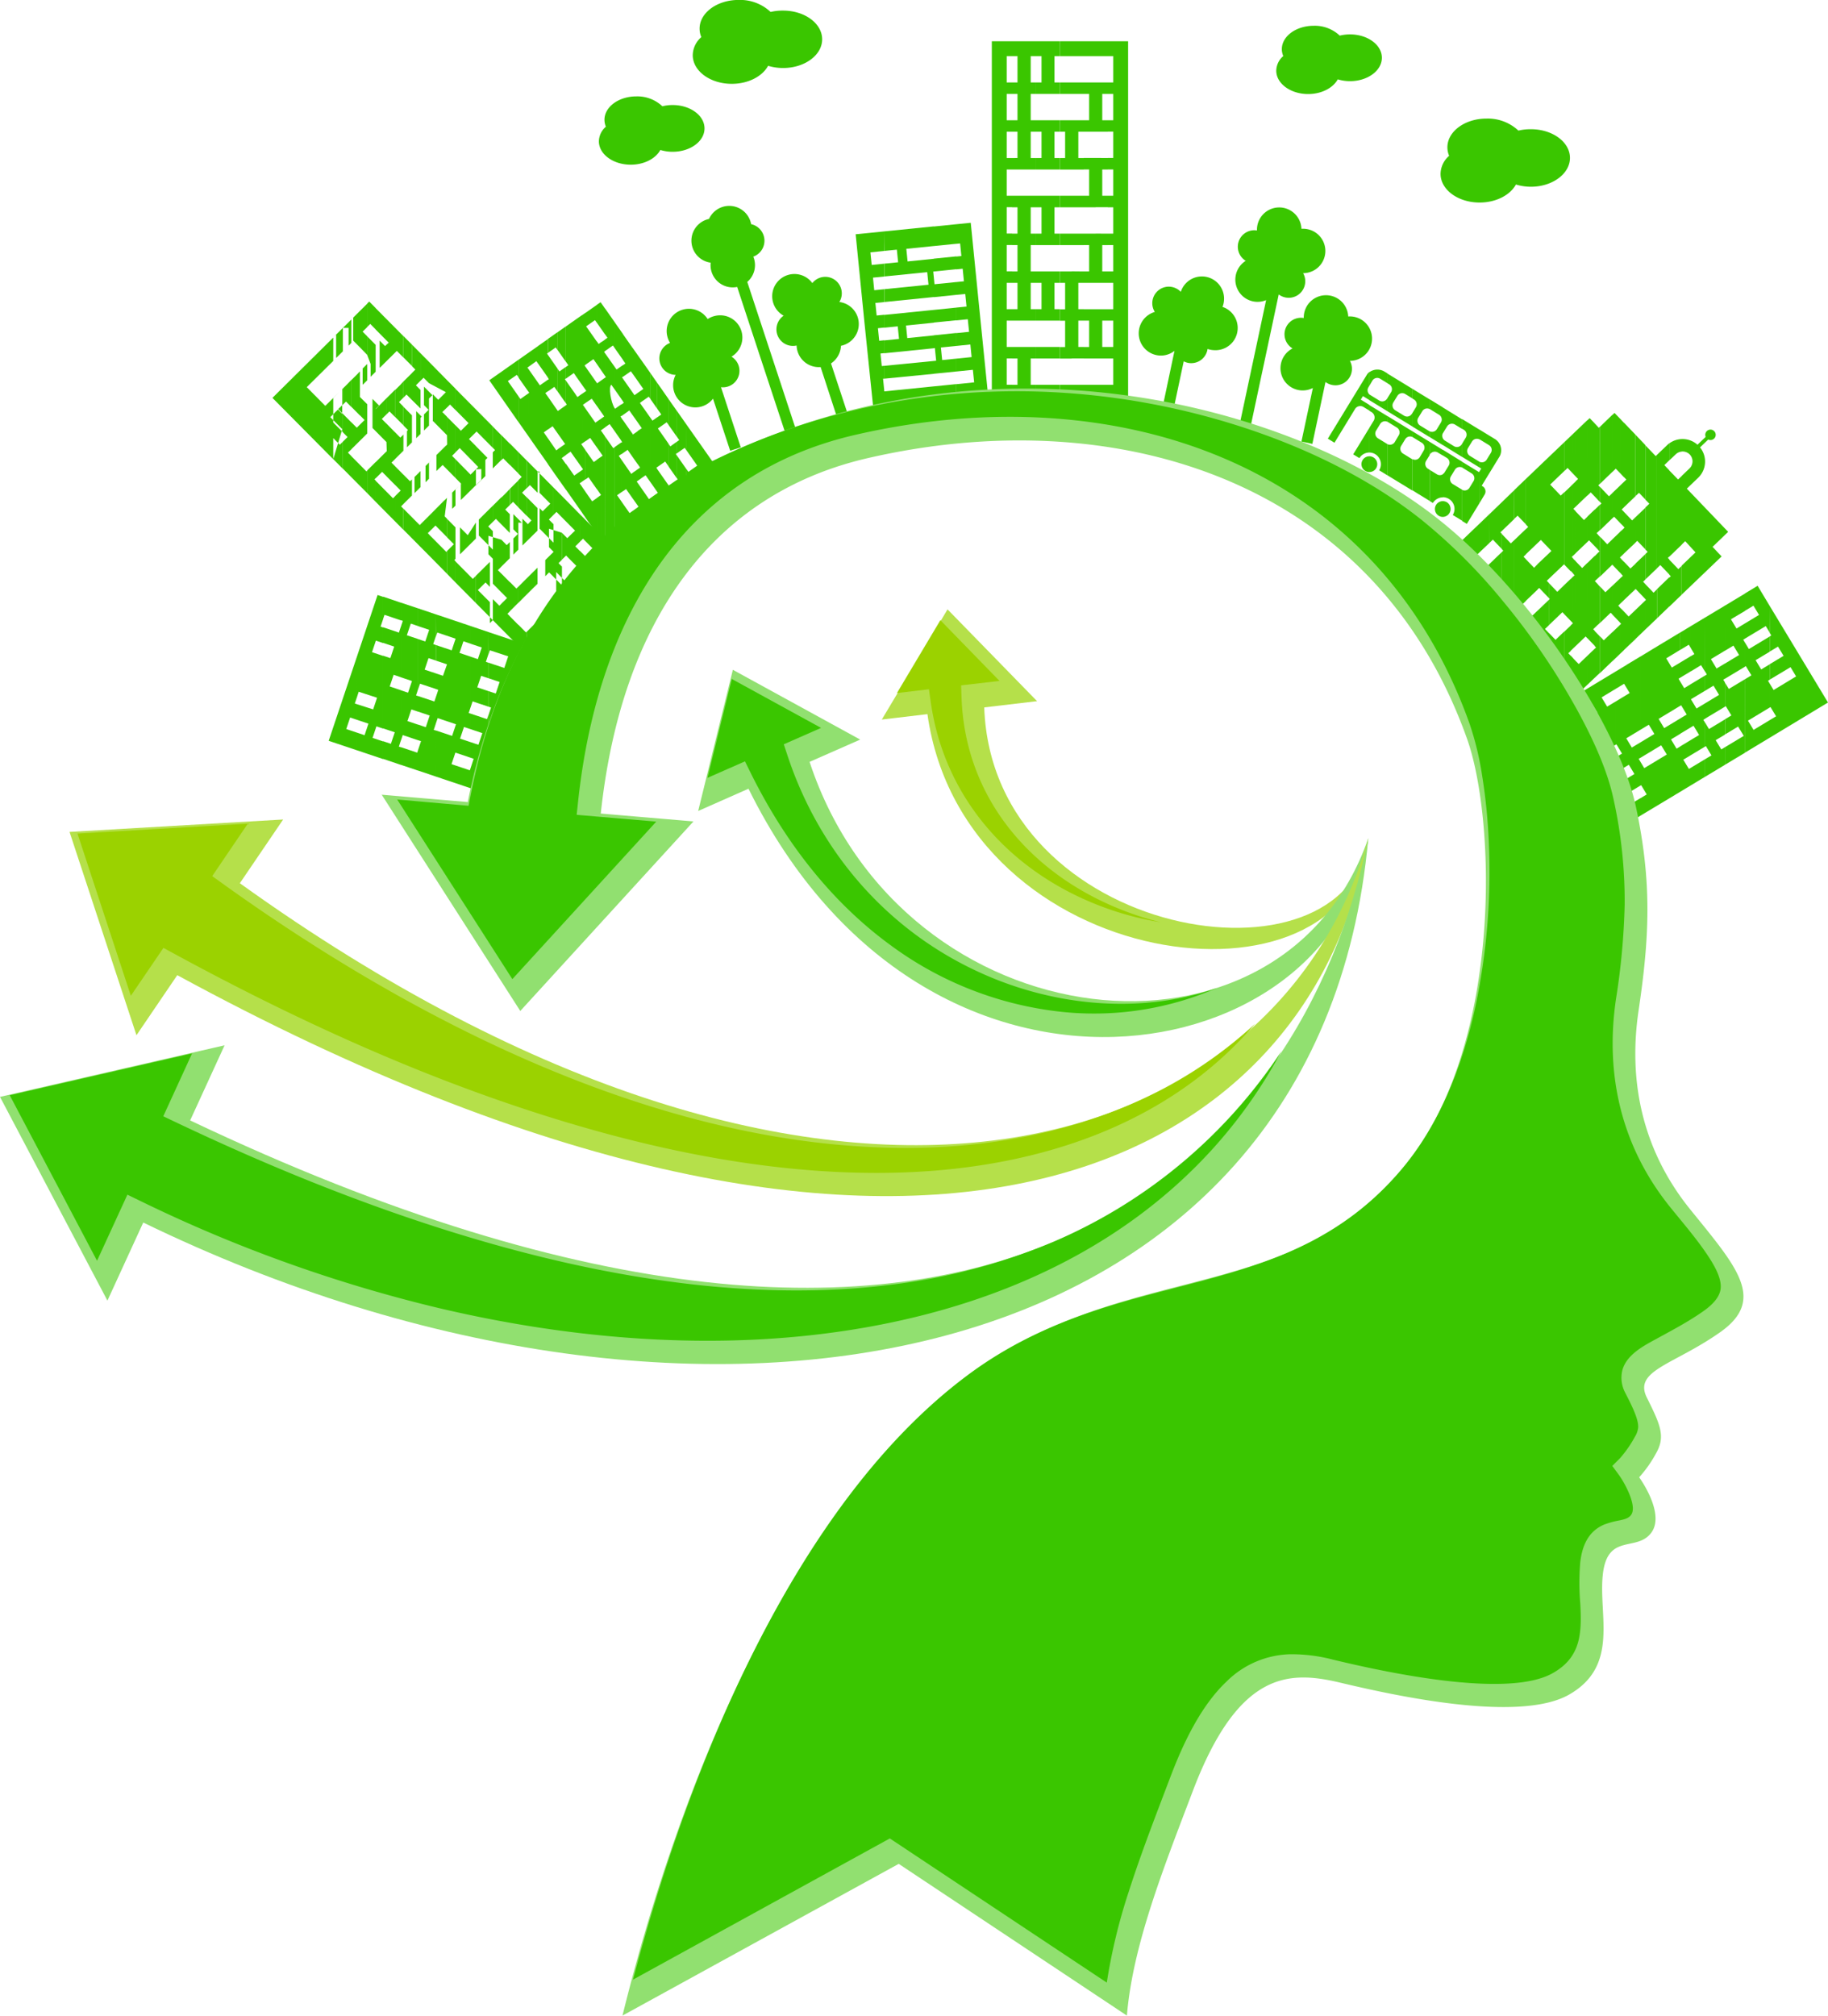 <?xml version="1.0" encoding="UTF-8"?> <svg xmlns="http://www.w3.org/2000/svg" id="Capa_1" data-name="Capa 1" viewBox="0 0 608.82 671.08"><defs><style>.cls-1{fill:#b5e04a;}.cls-1,.cls-2,.cls-3,.cls-4{fill-rule:evenodd;}.cls-2{fill:#9bd200;}.cls-3{fill:#91e070;}.cls-4{fill:#3ac600;}</style></defs><title>htbcs logo</title><path class="cls-1" d="M421.92,294.34c2.69,77.62,121,96.21,127.91,43.56C543,399.08,415.32,383.43,403,296.58l-15.19,1.8L409.7,261.7l29.82,30.56Z" transform="translate(-94.12 -58.83)"></path><path class="cls-2" d="M427,285.52,407.31,265.3l-14.46,24.26,10.66-1.26.59,4.2c4.7,33.23,27.91,57.89,59,68.88a100.55,100.55,0,0,0,17.51,4.47,100,100,0,0,1-11.74-3.67C438,350.44,415.53,324.94,414.36,291l-.14-4Z" transform="translate(-94.12 -58.83)"></path><path class="cls-3" d="M343.41,321.41c59.84,121.06,196.35,93.76,206.42,16.49-28.51,82.35-155,68.62-186.08-25.43l16.86-7.42L338.2,281.82l-11.55,47Z" transform="translate(-94.12 -58.83)"></path><path class="cls-4" d="M499.49,387.74c-24.37,8.55-52,6.28-75.69-3.68-32.45-13.61-56.38-40.37-67.4-73.7l-1.24-3.74,12.42-5.46-29.74-16.29-8.1,32.93,12.5-5.5,1.83,3.72c11.06,22.37,26.35,42.65,46.61,57.45a116.79,116.79,0,0,0,55.13,22,102.51,102.51,0,0,0,51.61-6.88Q498.46,388.21,499.49,387.74Z" transform="translate(-94.12 -58.83)"></path><path class="cls-1" d="M174,352.87c197.52,141.8,346.34,91.57,375.84-15-19.57,113-153.87,177.68-396.68,45.61l-13.59,20-22.29-67.69,71.14-4.13Z" transform="translate(-94.12 -58.83)"></path><path class="cls-2" d="M176.64,333.05l-56.71,3.29,17.77,54,10.85-15.94,3.45,1.87c42.81,23.29,88.34,43.89,135.22,57.49,34.35,10,71,16.55,106.84,15.43,45-1.41,88.84-15.44,118.08-49.55a144.1,144.1,0,0,1-35.81,24.27c-25.6,12.3-54.06,17.28-82.32,17.07-80.59-.6-161.79-42.07-225.77-88l-3.44-2.47Z" transform="translate(-94.12 -58.83)"></path><path class="cls-3" d="M157.45,431.84C425.91,559.45,528.57,442,549.83,337.9c-16.21,179.91-221.59,218.51-408,127.93l-11.93,26L94.12,424l74.8-17.17Z" transform="translate(-94.12 -58.83)"></path><path class="cls-4" d="M158.09,409.53,97.36,423.46l29.08,55.1,10.11-22,4,1.94a482.32,482.32,0,0,0,99.88,35.85c31.4,7.39,63.9,11.43,96.18,10.77C391.41,504,448.23,489,489,450.49a162.71,162.71,0,0,0,31.93-41.75,171.79,171.79,0,0,1-76.08,63.55,200.53,200.53,0,0,1-53.53,14.2c-21.86,2.78-44.09,2.43-66,0-26.88-3-53.49-9.13-79.31-17.09-32.07-9.89-63.36-22.7-93.65-37.1l-3.86-1.84Z" transform="translate(-94.12 -58.83)"></path><path class="cls-4" d="M417.43,133l-4.83.48V140l1.29-.13c.14,1.41.28,2.8.42,4.2l-1.71.17v4.27l2.14-.22.42,4.19-2.56.26V157l3-.3.42,4.19-3.41.34v4.27l3.83-.39c.15,1.4.29,2.79.43,4.19l-4.26.43V174l4.69-.48.42,4.19-5.11.52v4.28l5.53-.56c.15,1.39.29,2.79.43,4.18l-6,.61v5.54l10.71-1.08-2.94-29.1Zm-4.83.48-7.46.76v6.5l7.46-.75v-6.51ZM405.14,193l7.46-.75v-5.54l-7.46.75V193Zm7.46-48.81v4.27l-7.46.75v-4.27l7.46-.75Zm0,8.5V157l-7.46.76v-6.47l.22,2.17,7.24-.73Zm0,8.5v4.27l-7.46.75V162l7.46-.76Zm0,8.5V174l-5.11.51.42,4.19,4.69-.47v4.28l-7.46.75V179l.77-.08c-.15-1.39-.29-2.79-.43-4.18l-.34,0v-4.28Zm-7.46-35.49-16.54,1.67v6.5l4.22-.42.42,4.2-4.64.46v4.27l14.33-1.45c.14,1.4.28,2.79.43,4.19l-14.76,1.49v4.28l16.54-1.67v-6.47l-.2-2,.2,0v-4.27l-8.75.89-.42-4.2,9.17-.93v-6.5ZM388.6,194.67,405.14,193v-5.54l-16.52,1.67,0-.27v5.81ZM405.14,162v4.26l-9.27.94.42,4.19,8.85-.9v4.28l-16.54,1.67v-4.28l4.94-.5c-.15-1.39-.29-2.79-.43-4.18l-4.51.45v-4.26L405.14,162Zm0,17v4.28L388.6,184.9v-4.28ZM388.6,135.87l-9.5.95L382,165.94,385,195l3.62-.37v-5.81l-.4-3.92.4,0v-4.28l-.83.08-.42-4.18,1.25-.13v-4.28l-1.68.17-.42-4.18,2.1-.22v-4.26l-2.53.25-.42-4.18,3-.3v-4.28l-3.38.34-.42-4.19,3.8-.38v-4.27l-4.23.43q-.21-2.08-.42-4.2l4.65-.47Z" transform="translate(-94.12 -58.83)"></path><path class="cls-4" d="M463.06,72.57h6.78V192.45h-6.78v-5.51h1.83v-8.77h-1.83v-3.82h1.83v-8.77h-1.83v-3.81h1.83V153h-1.83V149.2h1.83v-8.78h-1.83v-3.81h1.83v-8.77h-1.83V124h1.83v-8.76h-1.83v-3.83h1.83v-8.76h-1.83V98.86h1.83V90.1h-1.83V86.29h1.83V77.51h-1.83Zm-4,0h4v4.94h-4V72.57Zm4,119.88h-4v-5.51h4v5.51Zm0-106.16V90.1h-1.83v8.76h1.83v3.82h-4V86.29Zm0,25.15v3.83h-1.83V124h1.83v3.81h-4v-16.4Zm0,25.17v3.81h-1.83v8.78h1.83V153h-4v-16.4Zm0,25.16v3.81h-1.83v8.77h1.83v3.82h-4v-16.4Zm-8-89.2h4v4.94h-4V72.57Zm4,119.88h-4v-5.51h4v5.51Zm0-106.16v16.39h-4V98.86h1.8V90.1h-1.8V86.29h4Zm0,25.15v16.4h-4V124h1.8v-8.76h-1.8v-3.83h4Zm0,25.17V153h-4V149.2h1.8v-8.78h-1.8v-3.81h4Zm0,25.16v16.4h-4v-3.82h1.8v-8.77h-1.8v-3.81h4Zm-8-89.2h4v4.94h-4V72.57Zm4,119.88h-4v-5.51h4v5.51Zm0-106.16V90.1h-4V86.29h4Zm0,12.57v3.82h-1.8v8.76h1.8v3.83h-4V98.86Zm0,25.17v3.81h-4V124h4Zm0,12.58v3.81h-4v-3.81h4Zm0,12.59V153h-1.8v8.76h1.8v3.81h-1.8v8.77h1.8v3.82h-4v-29Zm-8-76.63h4v4.94h-4V72.57Zm4,119.88h-4v-5.51h4v5.51Zm0-106.16V90.1h-4V86.29h4Zm0,12.57v16.41h-4v-3.83h1.8v-8.76h-1.8V98.86h4Zm0,25.17v3.81h-4V124h4Zm0,12.58v3.81h-4v-3.81h4Zm0,12.59v29h-4v-3.82h1.8v-8.77h-1.8v-3.81h1.8V153h-1.8V149.2h4ZM439.19,72.57h7.93v4.94h-1.8v8.78h1.8V90.1h-7.93V86.29H441V77.51h-1.8V72.57Zm7.93,119.88h-7.93v-5.51h7.93v5.51Zm0-93.59v3.82h-1.8v8.76h1.8v3.83h-7.93v-3.83H441v-8.76h-1.8V98.86h7.93Zm0,25.17v3.81h-1.8v8.77h1.8v3.81h-7.93v-3.81H441v-8.77h-1.8V124h7.93Zm0,25.17V153h-1.8v8.76h1.8v3.81h-7.93v-3.81H441V153h-1.8V149.2h7.93Zm0,25.15v3.82h-7.93v-3.82h7.93ZM431.2,72.57h8v4.94h-1.8v8.78h1.8V90.1h-1.8v8.76h1.8v3.82h-1.8v8.76h1.8v3.83h-8v-3.83H433v-8.76h-1.8V98.86H433V90.1h-1.8V86.29H433V77.51h-1.8V72.57Zm8,119.88h-8v-5.51H433v-8.77h-1.8v-3.82h8v3.82h-1.8v8.77h1.8v5.51Zm0-68.42v3.81h-1.8v8.77h1.8v3.81h-1.8v8.78h1.8V153h-1.8v8.76h1.8v3.81h-8v-3.81H433V153h-1.8V149.2H433v-8.78h-1.8v-3.81H433v-8.77h-1.8V124h8ZM424.45,72.57h6.75v4.94h-1.8v8.78h1.8V90.1h-1.8v8.76h1.8v3.82h-1.8v8.76h1.8v3.83h-1.8V124h1.8v3.81h-1.8v8.77h1.8v3.81h-1.8v8.78h1.8V153h-1.8v8.76h1.8v3.81h-1.8v8.77h1.8v3.82h-1.8v8.77h1.8v5.51h-6.75V72.57Z" transform="translate(-94.12 -58.83)"></path><path class="cls-4" d="M654.24,205a7.51,7.51,0,0,1,5.23,1.89l2.73-2.62a1.74,1.74,0,1,1,.85.89l-2.73,2.62a7.48,7.48,0,0,1-.64,10.13l-3.76,3.6,13.77,14.38-5.19,5,3,3.19-13.31,12.74v-9.66l4.62-4.43L655.39,239l-1.15,1.1V217.25l2.54-2.44a3.29,3.29,0,0,0,.13-4.66,3.36,3.36,0,0,0-2.67-1Zm-4.15,1.43a7.5,7.5,0,0,1,4.15-1.43v4.17a3.28,3.28,0,0,0-2,.9l-2.12,2v-5.66Zm4.15,50.36-4.15,4v-9.66l.49-.46-.49-.5v-5l3,3.13,1.15-1.1v9.66Zm0-39.5v22.87l-4.15,4v-28.7l2.92,3Zm-8.29-7,3.37-3.23a8,8,0,0,1,.77-.65v5.66l-1.66,1.6,1.66,1.74v28.7l-.48.47.48.5v5l-3-3.13-1.15,1.1V210.27Zm4.14,50.44-4.14,4V255l4.14-4Zm-8-53.68,3.47,3.62.39-.38v37.79l-3.86,3.69V243.3l.79-.75-.79-.82V227.81l1.34-1.28-1.34-1.39V207ZM646,264.69l-1.63,1.55-2.23,2.13v-9.66l.19-.17-.19-.2v-5l2.7,2.82L646,255Zm-7.15-61.1,3.29,3.44v18.11L640,222.9,638.8,224V203.59Zm3.29,64.78-3.29,3.16v-9.66l3.29-3.16v9.66Zm0-40.56v13.92l-2.73-2.85-.56.54V231l3.29-3.15Zm0,15.49v8.45l-.78.75.78.81v5l-3.29-3.44h0v-8.45ZM635,199.57l3.85,4V224L635,227.69v-8.46l.78-.74-.78-.81V199.57Zm3.85,72L635,275.21V262.44l1.55,1.63,2.3-2.2v9.66Zm0-40.57v8.46L635,243.1v-8.45l.19-.18-.19-.2v-5l2.7,2.82,1.15-1.1Zm0,15.49v8.45L635,258.59V245.85l2.14,2.24Zm-4.72-47.79.87.91v18.11l-.87-.91V198.66Zm.87,76.55-.87.84V261.53l.87.91v12.77Zm0-56v8.46l-.78.74.78.81v5l-.87-.91V220.07l.87-.84Zm0,15.42v8.45l-.87.84v-8.45l.87-.84Zm0,11.2v12.74l-.87.83V251l.5-.48-.5-.52v-5Zm-1.44-47.79.57.6v18.11l-.57-.6V198.06Zm.57,78-.57.54v-9.66l.48-.46-.48-.5v-5l.57.59v14.52Zm0-56v13.29l-.57-.59V220.62l.57-.55Zm0,15.42v8.45l-.5.48.5.52v5l-.57-.6V236l.57-.54Zm0,15.48v8.45l-.57.55v-8.45Zm-3-54,.71-.68,1.72,1.8v18.11l-1.3-1.35-1.13,1.09v-19Zm2.43,79.65-2.43,2.33v-9.66l2.43-2.33v9.66Zm0-56v12.15l-1.85-1.93-.58.55v-8.45l2.43-2.32Zm0,15.41v13.34l-2.43-2.53v-8.49l2.43-2.32Zm0,15.49V260l-.48.46.48.51v5l-2.43-2.54v-9.59Zm-6.57-50.61,4.14-4v19l-4.14,4v-19Zm4.14,78-4.14,4V270.67l1.27,1.33,2.87-2.74v9.66Zm0-56v8.45l-4.14,4v-8.45l.5-.48-.5-.53v-5l3,3.15,1.13-1.08Zm0,15.41v8.47l-4.13,4v-13.3l2.42,2.53,1.72-1.66Zm0,15.49v9.59l-.57-.59-3.57,3.42V254.08L628.8,256ZM626.36,201l.24.24.34-.32v19l-.5.48.5.52v5l-.58-.6V201Zm.58,81.89-.58.56V270.06l.58.61v12.21Zm0-56v8.45l-.58.55v-8.45l.58-.55Zm0,10.57v13.3l-.58.55v-8.46l.48-.46-.48-.5v-5l.58.6Zm0,16.6v12.18l-.58.55V253.47Zm-1.72-54.29,1.14,1.2V225.3l-1.14-1.2V199.79Zm1.14,83.65-1.14,1.09v-9.66l.47-.46-.47-.5v-5l1.14,1.19v13.38Zm0-56v8.45l-.48.47.48.5v5l-1.14-1.2V228.55l1.14-1.09Zm0,15.41v8.46l-1.07,1,1.07,1.12v13.34l-1.14,1.1V244Zm-2.82-44.82,1.68,1.74V224.1l-1.29-1.34-1.14,1.08V198.77l.75-.72Zm1.68,86.48-2.43,2.33v-9.67l2.43-2.32v9.66Zm0-56v12.16l-1.85-1.93-.58.55v-8.45l2.43-2.33Zm0,15.42v23.94l-.48.46.48.5v5l-2.43-2.53V246.29Zm-2.43,42.89-1.68,1.6-2.19-2.28V278.9l1,1,2.87-2.75v9.67Zm-3.87-84.39,3.87-3.7v25.07l-3.87,3.71v-8.46l.78-.74-.78-.82V202.47Zm3.87,28.41v8.45l-3.87,3.7V229.11l2.74,2.85,1.13-1.08Zm0,15.41v25.09l-.57-.6-3.3,3.16V245.7l2.15,2.24Zm-3.87,39.89-.85-.89V278l.85.88v7.28Zm-.85-82.89.85-.82v15.06l-.85-.89V203.29Zm.85,15.8v8.46l-.78.74.78.82V243l-.85.82V219.91l.85-.82Zm0,26.61v28.24l-.85.81V250.81l.48-.46-.48-.51v-5Zm-.85,39.59-.85-.89v-7.28l.85.9v7.27Zm-.85-81.19.85-.81v13.35l-.85-.89V204.1Zm.85,15.81v23.94l-.48.46.48.5v5l-.85-.89V220.73l.85-.82Zm0,30.9v23.94l-.85.82v-8.46l.77-.74-.77-.81V251.63Zm-.85,33.59-2.17-2.26V269.19l2.17-2.08v8.46l-.78.74.78.81v7.28Zm-2.17-78.23,2.17-2.07v11.65l-1-1.07-1.14,1.08v-9.59Zm2.17,14.56V249l-2.14-2.23,0,0V222.8l2.17-2.07Zm0,30.9v13.93l-2.17-2.26v-9.6Zm-2.17,30.51-5-5.2v-7.27l2.14,2.23,2.83-2.71v12.95Zm-5-71.2,5-4.77v9.59l-4.64,4.45,3.51,3.67,1.13-1.08v23.94l-5,4.76v-8.45l.77-.75-.77-.81V210.94Zm5,42.76v9.6l-.57-.6-4.4,4.22v-8.46l.18-.17-.18-.19v-5l2.7,2.82Zm-5,23.24-3.87-4V262.17l3.87-3.71v8.46l-1.37,1.31,1.37,1.44v7.27Zm-3.87-62.3,3.87-3.7v30.55l-2.74-2.85-1.13,1.08V214.64Zm3.87,28.41v8.45l-.78.75.78.81v5l-3.3-3.44-.57.55v-8.46Zm-3.87,29.85-3.87-4v-7.28l2.14,2.24,1.73-1.65V272.9Zm-3.87-54.55,3.87-3.71v25.08l-3.87,3.7V235l.78-.74-.78-.82V218.35Zm3.87,28.4v8.46l-3.87,3.7V245l2.74,2.85Zm-3.87,22.11-3.87-4V238.67l3.87-3.7v8.45l-.77.75.77.81v13.93L601,260.19l1.34,1.39v7.28Zm-3.87-46.81,1.85-1.77,2-1.93v15.06l-2.73-2.85-1.14,1.08Zm0,42.77-4.14-4.33V242.64l.49-.47-.49-.52V236.6l3,3.15,1.13-1.08v26.15ZM594.33,226l4.14-4v9.59l-4.14,4Zm0,34.47-4.15-4.33v-9.55l4.15-4v17.85ZM590.18,230l4.15-4v9.59l-.5.47.5.52v5.05l-3-3.15-1.13,1.08Zm0,26.17L577.11,242.5,590.18,230v9.59L585.53,244c1.18,1.22,2.35,2.45,3.52,3.67l1.13-1.09Z" transform="translate(-94.12 -58.83)"></path><path class="cls-4" d="M683.51,260.53l19.43,32.18-19.43,11.73v-5.85l2.14-1.29-1.86-3.08-.28.17v-8l1.31,2.16,7.5-4.53-1.86-3.08-7,4.2V280l4.69-2.83-1.86-3.08-2.83,1.71v-5.06l.59-.35-.59-1Zm-4-6.67,4,6.67v8.89l-1.3-2.16-6.92,4.17v-5.06l4.68-2.82-1.86-3.08-2.82,1.7v-5.78l4.19-2.53Zm4,50.58v-5.85l-5.36,3.24-1.86-3.08,7.22-4.36v-8l-.55-.92.55-.33V280l-2.82,1.7-1.86-3.08,4.68-2.82v-5.06l-6.92,4.17-1.3-2.16v8l.28-.17,1.86,3.08-2.14,1.3V309.4Zm-8.22,5-6.66,4v-5.85l6.26-3.77L673,300.72l-4.4,2.65v-5.06l2.16-1.3-1.86-3.08-.3.18v-8.05l1.3,2.14,5.36-3.23V309.4Zm-6.66-49,6.66-4v5.78L670.61,265l1.86,3.08,2.82-1.71v5.06l-.58.36.58,1v8l-6.66,4v-5.06l4.7-2.83-1.89-3.13-2.81,1.69Zm0,53-.7.43L662,317.44v-5.85l2.13-1.28-1.86-3.09-.27.17v-8l1.3,2.16,5.35-3.24v5.06l-3.12,1.88,1.87,3.08,1.25-.76v5.85Zm-6.65-49,6.65-4v15l-4.69,2.83,1.89,3.13,2.8-1.69v5.06l-.56.34.56.94v8.05l-6.65,4V293l4.68-2.83-1.86-3.08L662,288.8v-5.06l.58-.36-.58-1Zm0,53-4.6,2.78v-5.85l4.6-2.78v5.85Zm-4.6-50.24,4.6-2.77v18l-1.31-2.16-3.29,2v-5.05l1.06-.64-1.06-1.76V267.2Zm4.6,16.54v5.06l-4.6,2.77v-5.06l4.6-2.77Zm0,9.26v5.13l-.56.34.56.92v8l-4.6,2.77v-5.05l2.63-1.59-1.86-3.08-.77.46v-9.12l1.77,2.93Zm-4.6,27.22-3.63,2.19V307.3l3.63-2.19v5.05l-2.63,1.59,1.86,3.08.77-.46v5.85Zm-3.63-50.83,3.63-2.19v7.59l-.8-1.32-2.83,1.7v-5.78Zm3.63,7.8v5.05l-3.63,2.19v-5.05l3.63-2.19Zm0,9.32v5.06l-.09.06.09.15v9.12l-3.63,2.19V298l2.13-1.29c-.63-1.06-1.25-2.07-1.85-3.08l-.28.16v-8l1.3,2.15Zm-3.63,35.9-13.31,8V324.6l2.13-1.29-1.86-3.08-.27.16v-8l1.3,2.17,7.51-4.53c-.64-1.06-1.25-2.07-1.87-3.08l-6.94,4.19V306l4.68-2.82-1.86-3.08-2.82,1.7V277.43l4-2.44,9.28-5.6v5.78L649.06,278l1.86,3.08,2.83-1.7v5.05l-.59.36.59,1v8l-7.23,4.37,1.86,3.08,5.37-3.24v5.12l-3.1,1.87,1.86,3.09,1.24-.75Zm-13.31,8-4.61,2.78v-5.85l4.61-2.77v5.84Zm-4.61-50.23,4.61-2.78V301.8l-4.61,2.78V290.19l1.06-.64-1.06-1.75v-7.59ZM640.44,306v5.13l-.56.33.56.92v8l-4.61,2.78v-5.06l2.64-1.59-1.86-3.08-.78.47v-9.15l1.78,2.95Zm-4.61,27.22-2.9,1.76-.72-1.19V320.3l3.62-2.19v5.06l-2.63,1.59,1.86,3.08.77-.47v5.85Zm-3.62-50.83,3.62-2.18v7.59l-.8-1.33-2.82,1.7v-5.78Zm3.62,7.8v14.39l-.08.05.08.13v9.15l-3.62,2.18V311l2.13-1.29-1.86-3.08-.27.17V292.38Zm-3.62,43.6-10.78-17.86V298.88l4.69-2.82c-.64-1.06-1.25-2.07-1.87-3.08l-2.82,1.7V288.9l10.78-6.51v5.78L627.53,291l1.86,3.08,2.82-1.7v14.39L625,311.13l1.86,3.08,5.37-3.24v5.12L629.1,318c.61,1,1.23,2,1.86,3.08l1.25-.75Zm-10.78-17.86-12-19.81,12-7.22v5.78l-4.68,2.83,1.86,3.08,2.82-1.71Z" transform="translate(-94.12 -58.83)"></path><path class="cls-4" d="M322.76,200.18,333,214.74l-10.22,7.17v-6.86l.61.87,2.94-2.07-3.55-5.06Zm-3.24-4.62,3.24,4.62v8.61l-.61-.87-2.63,1.86v-3.86l.82-.58-.82-1.17v-8.61Zm3.24,26.35-3.24,2.28v-5.57l.3-.21-.3-.44v-7.54l3.24,4.62Zm-6-30.24,2.74,3.89v8.61l-2.74-3.89v-8.61Zm2.74,32.52-2.74,1.92v-5.77l.1.14,2.64-1.86v5.57Zm0-18.27v3.86l-.31.21.31.44V218l-2.74-3.89v-7.54l.61.87ZM313,186.28l.57.8,3.21,4.59v8.61l-.61-.87-2.94,2.07,3.55,5.06v7.54l-1.12-1.6L313,214.35V197.78l1.36-.95L313,194.89v-8.61Zm3.78,39.83L313,228.76V223.2l.29-.2-.29-.41V215l3.78,5.38Zm-6-43,2.19,3.13v8.61l-2.19-3.12v-8.62ZM313,228.76l-2.19,1.55v-5.57L313,223.2v5.56Zm0-31v16.57l-.28.2.28.41v7.63l-2.19-3.13V198l.6.87Zm-5.44-19.25,3.25,4.62v8.62l-.61-.87-2.64,1.85V188.9l.83-.58-.83-1.17v-8.62Zm3.25,51.78-3.25,2.27V221.11l2.78,4,.47-.33v5.57Zm0-32.28v21.43l-1.68-2.39-1.57,1.1V201.6l.31-.22-.31-.44v-7.53Zm-4.32-21,1.07,1.52v8.62l-1.07-1.53V177Zm1.07,55.57-1.07.76v-5.57l.31-.22-.31-.44v-7.53l1.07,1.53v11.47Zm0-43.68v3.85l-.31.22.31.44v7.53l-1.07-1.52v-9.77l1.07-.75Zm0,12.7v16.57l-1.07.75v-3.85l.82-.58-.82-1.17v-11Zm-2.73-26.95,1.66,2.36v8.61l-1.66-2.36v-8.61Zm1.66,58.69-1.66,1.16v-5.57l1.66-1.16v5.57Zm0-43.69v9.77l-1.66-2.36v-7.54l.61.87,1.05-.74Zm0,12.7v11L304.83,211v-7.64l.09.13,1.57-1.1Zm0,12.72v3.85l-.31.22.31.44v7.53l-1.66-2.35v-8.53Zm-4.9-45,3.24,4.62v8.61l-.6-.87-2.64,1.85v-3.85l.82-.58-.82-1.17V170Zm3.24,64.47-3.24,2.28V226.5l2.22,3.15,1-.72v5.57Zm0-45v7.54l-1.12-1.6L301.59,197v-3.86l.31-.21-.31-.44V184.9l3.24,4.62Zm0,13.8V211l-1.68-2.41-1.56,1.1v-11l3.24,4.62Zm0,12.91v8.53l-2.19-3.13-1.05.73V212.6l2.78,4Zm-3.78-47,.54.77v8.61l-.54-.77v-8.61Zm.54,67.52-.54.38V225.73l.54.77v10.28Zm0-56.39v3.85l-.31.22.31.44v7.54l-.54-.77v-10.9l.54-.38Zm0,12.7V197l-.54.37v-3.85l.54-.38Zm0,5.61v11l-.54.38v-3.86l.28-.2-.28-.4v-7.64l.54.77Zm0,13.9v9.76l-.54.38V211.83Zm-2.73-46.46,2.19,3.12v8.61l-2.19-3.12v-8.61Zm2.19,71-2.19,1.53v-31l2.19-1.54V210l-.85.59.85,1.21v10.91l-1.41,1,1.41,2v11.43Zm0-56.39v10.9l-2.19-3.12V181l.61.86,1.58-1.11Zm0,12.7v3.85l-.29.21.29.4v7.64l-2.19-3.12v-7.64l.09.14Zm-5.44-31.95,3.25,4.62v8.61l-.61-.86-2.64,1.85v-3.85l.83-.58-.83-1.18v-8.61Zm3.25,77.17-3,2.09-.27-.38V204.09l2.78,3.95.47-.33v31Zm0-57.67v7.53l-1.13-1.6c-1,.69-.2,5.79,1.13,7.86v7.64l-1.69-2.4-1.56,1.09V184.59l.31-.22-.31-.44V176.4Zm-4.32-21,1.07,1.54v8.61l-1.07-1.54V160Zm1.07,80.42-1.07-1.54V210.75l.3-.22-.3-.44v-7.54l1.07,1.54V240.4Zm0-68.51v3.85l-.3.22.3.44v7.53l-1.07-1.54v-9.75l1.07-.75Zm0,12.7v16.55l-1.07.76v-3.85l.82-.58-.82-1.18V185.34Zm-2.72-24.28,1.25-.88.4.55v8.61l-1.65-2.34v-5.94Zm1.65,78.55-1.65-2.35V224.62l1.4-1-1.4-2v-9.73l1.65-1.16v28.11Zm0-66.22v9.75L292.89,180v-7.53l.6.87,1.05-.74Zm0,12.7v10.95l-1.65-2.35v-7.63l.09.13,1.56-1.1Zm0,12.71v3.85l-.31.22.31.43v7.54l-1.65-2.35V199.2ZM289.1,163l3.79-2.66v5.94l-.61-.87-2.95,2.07,3.56,5.06V180l-1.13-1.6-2.66,1.87V163Zm3.79,73.54-3.79-5.38v-8.62l2.24,3.2,1.55-1.09v11.89Zm0-50.2v7.63l-1.69-2.4L289.1,193v-3.85l.29-.2-.29-.41v-7.63l3.79,5.39Zm0,12.89v8.54l-2.21-3.14-1.58,1.11V194.82l3.31,4.72.48-.34Zm0,12.71v9.73l-2.77-3.94-1,.72v-9.71l2.75,3.92ZM288,163.74l1.1-.77v17.34l-.28.2.28.41v7.63L288,187V163.74Zm1.1,67.39-1.1-1.57v-8.62l1.1,1.57v8.62Zm0-42V193l-.85.6.85,1.21v10.89l-1.1.78V189.93l1.1-.77Zm0,19.55v9.71l-1.1.77v-3.85l.31-.22-.31-.44v-7.54Zm-3.27-43.45,2.17-1.52V187l-2.17-3.08V165.26Zm2.17,64.3-2.17-3.09v-9.61l2.17-1.52v3.85l-.83.58.83,1.17v8.62Zm0-39.63v16.56l-.31.21.31.44v7.54l-2.17-3.08V190.16l.61.87Zm-5.41-22.39,3.24-2.28V183.9l-.6-.87-2.64,1.85V181l.82-.58-.82-1.17V167.54Zm3.24,58.93-3.24-4.62v-8.61l2.77,3.95.47-.33v9.61Zm0-36.31V211.6l-1.68-2.41-1.56,1.1V193.73l.31-.21-.31-.44v-7.54Zm-6-20.7,2.73-1.92v11.74l-2.73-3.89v-5.93Zm2.73,52.39L279.86,218v-9.61l2.48-1.74-2.48-3.52v-7.54l.05.07,2.68-1.89v16.56l-1.39,1,1.39,2v8.61Zm0-40.82v3.85l-.31.22.31.44v7.54l-2.73-3.89v-7.54l.61.87Zm-6-9.3,3.24-2.27v5.93l-.61-.86-2.63,1.85v-4.65ZM279.86,218l-3.24-4.62v-8.61l2.77,4,.47-.33V218Zm0-36.31v7.54l-1.12-1.6-2.12,1.49v-3.85l.3-.22-.3-.44V177l3.24,4.62Zm0,13.9v7.54l-1.69-2.4-1.55,1.09V190.93ZM273.35,174l3.27-2.3v4.65l-.31.21.31.44v7.54l-3.27-4.65V174Zm3.27,39.31-.15-.21-3.12-4.44V186.28l.58.83,2.69-1.88v3.85l-.88.61.88,1.24v10.85l-1.39,1,1.39,2Zm-6.54-37,3.27-2.29v5.89l-.59-.84L270.08,181v-4.65Zm3.27,32.37L270.08,204V189.81l.31-.21-.31-.44v-7.54l3.27,4.66Zm-6.52-30.09,3.25-2.28V181l-.31.21.31.44v7.54l-3.25-4.62V178.6ZM270.08,204l-3.25-4.63V190.8l.61.87,2.64-1.86Zm-13-18.57,9.78-6.87v5.94l-.6-.87-3,2.07,3.55,5.06v8.61Z" transform="translate(-94.12 -58.83)"></path><path class="cls-4" d="M355.63,202.86l3.52-1.16q-4.2-12.78-8.42-25.56L343,152.69a7.37,7.37,0,0,0,2.19-7.93l-.18-.49a5.64,5.64,0,0,0-.72-10.81,8.18,8.18,0,0,0-.26-1,7.4,7.4,0,0,0-13.77-.74,6.77,6.77,0,0,0-.74.2,7.39,7.39,0,0,0,1.3,14.36,7.39,7.39,0,0,0,8.82,8.08l7.57,23Q351.41,190.08,355.63,202.86Z" transform="translate(-94.12 -58.83)"></path><path class="cls-4" d="M372.72,197.23l3.53-1.16-5.36-16.25a7.45,7.45,0,0,0,3.32-5.87,6,6,0,0,0,.83-.22,7.39,7.39,0,0,0-1.37-14.36,5.5,5.5,0,0,0-9-6.29,7.4,7.4,0,1,0-9.55,10.85,5.51,5.51,0,0,0,4.31,9.93,7.4,7.4,0,0,0,8,7.17Z" transform="translate(-94.12 -58.83)"></path><path class="cls-4" d="M506.72,201.4l3.63.77q2.71-12.76,5.44-25.54L520,156.85a5.45,5.45,0,0,0,1.87.92,5.5,5.5,0,0,0,6.26-8,7.39,7.39,0,0,0,1.92-14.53,7.53,7.53,0,0,0-2.48-.24,7.41,7.41,0,1,0-12,6.11,7.34,7.34,0,0,0-3.77,3.5,7.4,7.4,0,1,0,4,14.14l-3.63,17.06Q509.43,188.63,506.72,201.4Z" transform="translate(-94.12 -58.83)"></path><path class="cls-4" d="M481,195.92l3.63.77,3.73-17.57a5.38,5.38,0,0,0,2.29.61A5.48,5.48,0,0,0,496.3,175a7.31,7.31,0,0,0,2.1.4A7.4,7.4,0,0,0,501.28,161a7.16,7.16,0,0,0,.51-2.42,7.38,7.38,0,0,0-14.4-2.59,5.59,5.59,0,0,0-3.77-1.72,5.5,5.5,0,0,0-4.89,8.41,7.41,7.41,0,0,0,1.68,14.52,7.32,7.32,0,0,0,4.87-1.56L481,195.92Zm29.42-49.65a5.49,5.49,0,1,0-3.85-6.74A5.5,5.5,0,0,0,510.4,146.27Z" transform="translate(-94.12 -58.83)"></path><path class="cls-4" d="M586.83,226.4V215.83l.62-1-.62-.38v-1.91a1.87,1.87,0,0,0,2.44-.69l1.36-2.22A1.88,1.88,0,0,0,590,207l-3-1.84a1.4,1.4,0,0,0-.17-.09v-3.24l5,3.06a4.37,4.37,0,0,1,1.77,5.84l-6,9.81.24.15a2,2,0,0,1,.8,2.68Zm0-24.53v3.24a1.88,1.88,0,0,0-2.44.69c-.46.74-.91,1.48-1.36,2.22a1.89,1.89,0,0,0,.66,2.59l3,1.85.12.06v1.91l-5.71-3.49v-4.43l1.21-2a1.89,1.89,0,0,0-.61-2.57l-.6-.36v-3.23l5.71,3.49Zm0,14-.09.15-5.62-3.43v1.91l.16.09,3,1.85a1.88,1.88,0,0,1,.6,2.57l-1.35,2.21a1.88,1.88,0,0,1-2.44.7v10.37l1.56.95,4.15-6.8Zm-5.71-17.45v3.23l-2.43-1.48a1.91,1.91,0,0,0-2.6.6c-.46.74-.91,1.48-1.36,2.22l-.09.15v-8.68l6.48,4Zm0,8.13v4.43l-6.48-4v-2.29a1.87,1.87,0,0,0,.75.85l3,1.85a1.88,1.88,0,0,0,2.56-.63l.15-.25Zm0,6-6.48-4v1.9l1.36.83a1.87,1.87,0,0,1,.61,2.57l-1.35,2.21a1.81,1.81,0,0,1-.62.61v7.69a3.92,3.92,0,0,1,2.05.57,3.88,3.88,0,0,1,1.28,5.35l2.69,1.64.46.28V221.88l-.12-.07L578,220a1.88,1.88,0,0,1-.66-2.59l1.35-2.21a1.88,1.88,0,0,1,2.45-.7v-1.91Zm-6.48,18.37v-5.25a2.68,2.68,0,0,1,1.39.39,2.64,2.64,0,0,1-1.39,4.86Zm0-36.5v8.68a1.92,1.92,0,0,0,0,1.59V207l-4.39-2.68v-1.91a1.88,1.88,0,0,0,2.42-.7l1.35-2.22a1.87,1.87,0,0,0-.61-2.57l-3-1.85-.14-.07v-3.24l4.39,2.68Zm0,14.18-4.39-2.69v4.37l.12-.19a1.92,1.92,0,0,1,2.61-.61l1.66,1v-1.9Zm0,8.12v7.69a3.91,3.91,0,0,0-3.29,1.87l-1.1-.67V215.24l2.45,1.5a1.85,1.85,0,0,0,1.94,0Zm0,8.95a2.62,2.62,0,0,0-1.34,4.87,2.58,2.58,0,0,0,1.34.38Zm-4.39-33.93V195a1.88,1.88,0,0,0-2.42.7l-1.36,2.22a1.89,1.89,0,0,0,.61,2.57l3,1.84.14.08v1.91l-5.71-3.49v-4.48l1.18-1.94a1.87,1.87,0,0,0-.61-2.56l-.57-.35v-3.23l5.71,3.49Zm0,14.17-5.71-3.49v1.91l.14.08,3,1.84a1.88,1.88,0,0,1,.6,2.58L567,211a1.86,1.86,0,0,1-2.41.7v10.38l1.58,1,4.13,2.52V215.24l-.58-.35a1.92,1.92,0,0,1-.65-2.59l1.23-2Zm-5.71-17.66v3.23l-2.45-1.5a1.88,1.88,0,0,0-2.56.63l-1.36,2.22a1.88,1.88,0,0,0,.61,2.57l3,1.84a1.87,1.87,0,0,0,2.56-.63l.18-.28v4.48l-8.31-5.07v-4.37l1.23-2a1.88,1.88,0,0,0-.65-2.59l-.58-.35v-3.23l8.31,5.07Zm0,14.17-8.31-5.07v1.91l.14.07,3,1.85a1.89,1.89,0,0,1,.6,2.58L558.65,206a1.88,1.88,0,0,1-2.42.7v10.38l6,3.66,1.06.65,1.25.76V211.74l-.15-.07-3-1.85a1.87,1.87,0,0,1-.61-2.56l1.35-2.21a1.88,1.88,0,0,1,2.43-.72Zm-13,8.69a2.62,2.62,0,0,1-1.37,4.87v-5.26a2.74,2.74,0,0,1,1.37.39Zm4.68-27.93v3.23l-2.45-1.5a1.87,1.87,0,0,0-2.56.63l-1,1.7v-4.51a4.51,4.51,0,0,1,5.09-.14l1,.59Zm0,8.19v4.37l-6.05-3.7V190.1a1.66,1.66,0,0,0,.3.22l3,1.85a1.89,1.89,0,0,0,2.61-.6l.12-.2Zm0,6-6.05-3.69v1.89l.67.41a2.1,2.1,0,0,1,.86,2.8l-1.53,2.51v8.19a3.83,3.83,0,0,1,2,.57,3.89,3.89,0,0,1,1.29,5.35l2.73,1.67V206.67l-.14-.08-3-1.84a1.87,1.87,0,0,1-.61-2.57l1.35-2.21a1.87,1.87,0,0,1,2.42-.71ZM550.18,216a2.74,2.74,0,0,1-1.36-.4,2.62,2.62,0,0,1,1.36-4.86V216Zm0-33.25v4.51l-.31.52a1.89,1.89,0,0,0,.31,2.34V192l-2.13-1.3c-.25.4-.48.79-.72,1.17l2.85,1.75v1.89l-1.87-1.14a2.05,2.05,0,0,0-2.84.54l-6.9,11.31-2.21-1.35,12.95-21.2a3.57,3.57,0,0,1,.87-1Zm0,18.54-5.37,8.8,2.06,1.26a3.92,3.92,0,0,1,3.31-1.87Z" transform="translate(-94.12 -58.83)"></path><path class="cls-4" d="M337.31,208.9l3.52-1.16-6.58-20a5.5,5.5,0,0,0,3.49-10.17,7.4,7.4,0,0,0-5.67-13.52,7.29,7.29,0,0,0-2.26,1A7.41,7.41,0,0,0,316.42,171a7.74,7.74,0,0,0,.86,2,5.49,5.49,0,0,0,1.87,10.63,7.4,7.4,0,0,0,12.44,7.92Z" transform="translate(-94.12 -58.83)"></path><path class="cls-4" d="M527.57,205.83l3.63.78L535.58,186a5.43,5.43,0,0,0,1.87.91,5.49,5.49,0,0,0,6.26-7.94,7.4,7.4,0,0,0,1.92-14.54,7.53,7.53,0,0,0-2.48-.24,7.41,7.41,0,0,0-14.55-1.62,7.81,7.81,0,0,0-.26,2.13,5.49,5.49,0,0,0-3.73,10.13A7.4,7.4,0,0,0,531.37,188Z" transform="translate(-94.12 -58.83)"></path><path class="cls-4" d="M301.5,244.4l-11.4,11.3V245.12l1.81,1.83,2.56-2.53L290.1,240V232.9Zm-11.4,11.3-2.82,2.79v-7l1.55-1.54-1.55-1.57v-6.15l2.82,2.84V255.7Zm-2.82-25.64,2.82,2.84V240l-1.81-1.83-1,1Zm0,28.43-6,6v-7l0,0,0,0,0,0,0,0,0,0h0l0,0,0,0,0,0,0,0,0,0h0l0,0,0,0,0,0,0,0,0,0,0,0h0l0,0,0,0,0,0,0,0,0,0h0l0,0,0,0,0,0,0,0,0,0,0,0h0l0,0,0,0,0,0,0,0,0,0h0l0,0,0,0,0,0,0,0,0,0,0,0,0,0,0,0,0,0,0,0,0,0,0,0h0l0-.05,0,0,0,0,0,0,0,0-1.92-1.94v-6.23l5,5.08,1-1v7Zm-6-34.52v7.11l4.36,4.4L283.05,238l-1.81-1.82v9l1.42-1.4,4.62,4.66v-6.15l-1.55-1.56,1.55-1.54v-9.12Zm0,40.51-2.82,2.8v-7l2.19-2.16,0,0,0,0,0,0,0,0h0l0,0,0,0,0,0,0,0,0,0,0,0h0l0,0,0,0,0,0,0,0,0,0h0l0,0h0v7Zm-2.82-43.35,2.82,2.84v7.11l-1.81-1.83-1,1v-9.12Zm2.82,15.06v9l-1.14,1.13,1.14,1.15v6.23l-2.82-2.84v-8.25h0l0,0,0,0,0,0,0,0,0,0,0,0h0l0,0,0,0,0,0,0,0,0,0h0l0,0,0,0,0,0,0,0,0,0,0,0h0l0,0,0,0,0,0,0,0,0,0h0l0,0,0,0,0,0,0,0,0,0,0,0,0,0,0-.05,0,0,0,0,.05,0,0,0h0l0,0,0,0,0,0,0,0,0,0-1.55-1.56v-6.15Zm-2.82,31.09-5.27,5.23v-7l1.79-1.77,2.59-2.57.89-.89v7Zm-5.27-51.48,5.27,5.33v9.12l-1.54,1.54,1.54,1.56v6.15l-4.62-4.66,0,0,0,0,0,0,0,0,0,0h0l0,0,0,0,0,0,0,0,0,0,0,0h0l0,0,0,0,0,0,0,0,0,0h0V228l1,1.06,2.56-2.54-3.6-3.63V215.8Zm5.27,26.79v8.25L277,249.39l0,0,0,0,0,0,0,0,0,0h0l0,0,0,0,0,0,0,0,0,0,0,0h0l0,0,0,0,0,0,0,0,0,0h0l0,0,0,0,0,0,0,0,0,0h0l0,0,0,0,0,0,0,0,0,0,0,0h0l0,0,0,0,0,0,0,0,0,0h0l0,0,0,0,0,0,0,0,0,0,0,0h0l0,0,0,0,0,0,0,0,0,0h0l0,0,0,0,0,0,0,0,0,0,0,0h0l0,0,0,0,0,0,0,0,0,0h0l0,0,0,0,0,0,0,0,0,0,0,0h0l0,0,0,0,0,0,0,0-1.28,1.28v-5.37l0,0,0,0,0,0h0l0,0,0,0,0,0,0,0,0,0v0l0,0,0,0,0,0,0,0,0,0,0,0h0l0,0,0,0,0,0,0,0,0,0h0l0,0,0,0,0,0,0,0,0,0,0,0,0,0,0,0,0,0,0,0,0,0,3.12-3.09,0,0,0,0,0,0,0,0h0l0,0,0,0,0,0,0,0,0,0,0,0h0l0,0,0,0,0,0,0,0,0,0h0l0,0,0,0,0,0,0,0,0,0,0,0h0l0,0,0,0,0,0,0,0Zm-5.27,29.92-3.58,3.54V269.1l3.58-3.55v7Zm-3.58-60.32,3.58,3.61v7.11l-2.57-2.59-1,1v-9.13ZM273.15,228v7.47l0,0,0,0,0,0,0,0,0,0,0,0,0,0,0,0,0,0,0,0,0,0,0,0h0l0,0,0,0,0,0,0,0,0,0h0l0,0,0,0,0,0,0,0,0,0,0,0h0l0,0,0,0,0,0,0,0,0,0h0l0,0,0,0,0,0,0,0,0,0,0,0h0l0,0,0,0,0,0,0,0,0,0h0l0,0,0,0,0,0,0,0,0,0,0,0h0l0,0,0,0,0,0,0,0L269.57,239v-5.37l1.55-1.53-1.55-1.56v-6.15l3.58,3.6Zm0,19.81v5.37l-1.8,1.77-1.78,1.77v-5.37l2.17-2.15,0,0,0,0,0,0,0,0,0,0h0l0,0,0,0,0,0,0,0,0,0,0,0h0l0,0,0,0,0,0,0,0,0,0h0l0,0,0,0,0,0,0,0,0,0,0,0h0l0,0,0,0,0,0,0,0,0,0h0l0,0,0,0,0,0,0,0,0,0,0,0,0,0,0,0,0,0Zm-3.58,28.22-.3.3-2.52-2.53v-7l2.55,2.57.27-.26v6.95Zm-2.82-66.7,2.82,2.84v9.13L268,222.86l1.55,1.56v6.15l-2.82-2.84v-9l1.14-1.13-1.14-1.14v-7.11Zm2.82,24.31V239l-1.44,1.43,0,0,0,0,0,0,0,0,0,0h0l0,0,0,0,0,0,0,0,0,0h0l0,0,0,0,0,0,0,0,0,0v0l0,0,0,.05,0,0,0,0,0,.05,0,0h0l0,0,0,0,0,0,0,0,0,0h0l0,0,0,0,0,0,0,0,0,0,0,0,0,0,0,0,0,0h0v-9l1.81,1.82,1-1Zm0,17.71v5.37l-.81.81-2,2v-5.37Zm-2.82,22.45L263.92,271v-7l2.83,2.86v7Zm-2.83-67.33,2.83,2.86v7.11l-2.83-2.86v-7.11Zm2.83,12.24v9L265,225.9l-1,1v-5.38l2.83-2.81Zm0,14.11v9l0,0,0,0,0,0h0l0,0,0,0,0,0,0,0,0,0,0,0,0,0,0,0,0,0,0,0,0,0,0,0h0l0,0,0,0,0,0,0,0,0,0,0,0,0,0,0,0,0,0,0,0,0,0,0,0h0l0,0,0,0,0,0,0,0,0,0-1.65,1.64v-5.37l1.53-1.51-1.53-1.54V230l2.83,2.86Zm0,21.32v5.37l-2.83,2.81v-9.75l2.19,2.21ZM263.92,271l-2.84-2.86v-8.31l1.92-1.9L261.08,256v-6.23l2.84,2.86v9.75l-.79.79.79.8v7Zm-2.84-67.33,2.84,2.86v7.11l-2.2-2.22-.64.63v-8.38Zm2.84,17.91v5.38l-1.53,1.52,1.53,1.54v6.23l-2.84-2.86v-9l0,0,0,0h0l0,0,0,0,0,0,0,0,0,0,0,0,0,0,0,0h0l0,0,0,0,0,0,0,0,0,0,0,0,0,0h0l0,0,.05,0,0,0,.05,0,0,0,0,0,0,0,0,0h0l0,0,0,0,0,0,0,0,1.67-1.65Zm0,17.72v5.37l-2.84,2.81v-9l1.81,1.83Zm-2.84,28.84-2.81-2.84v-7l2.17,2.19.64-.63v8.31Zm-2.81-67.31,1,1.05,1.78,1.79V212l-2.81,2.79v-5.37l.76-.76-.76-.77v-7.11Zm2.81,23.56v9l-1.8-1.82-1,1v-5.39l1.43-1.42,0,0,0,0,0,0,0,0,0,0,0,0,0,0,0,0,0,0,0,0,0,0,0,0,0,0,0,0,0,0h0l0,0,0,0,0,0,0,0,0,0,0,0,0,0,0,0h0l0,0,0,0,0,0,0,0,0,0,0,0,0,0,0,0h0l0,0,0,0,0,0,0,0,0,0Zm0,14.11v9l-1.14,1.14,1.14,1.15V256l-2.81-2.84v-8.25l0,0,0,0,0,0v0l0,0,0,0,0,0,0,0,0,0,0,0,0,0,0,0v0l0,0,0,0,0,0h0l0,0,0,0,0,0h0l0,0,0,0,0,0h0l0,0,0,0,.05,0v0l0,0,0,0,0,0h0l0,0,0,0,0,0,0,0v0l0,0,0,0,0,0h0l0,0,0,0,0,0h0l0,0,0,0,0,0-1.54-1.56v-6.15Zm-2.81,26.8-5.65-5.7v-9.09l4.6-4.56v0l0,0,0,0,0,0,0,0,0,0,0,0,0,0,0,0h0l0,0,0,0,0,0h0l0,0,0,0,0,0,0,0,0,0,0,0,0,0,0,0h0l0,0,0,0,0,0h0l.05,0,0,0,0,0h0l0,0,0,0,0,0h0v8.25l-1.44-1.46-2.56,2.54,4,4v7Zm-5.65-70.17,5.65,5.7v7.11l-5.41-5.45-.24.24v-7.6Zm5.65,14.34-1.8,1.78-3.85-3.9v6.16l.78.79-.78.77v5.37l.91-.9,0,0,0,0,0,0,0,0,0,0,0,0h0l0,0,0,0,0,0,0,0,0,0,0,0,0,0,0,0h0l0,0,0,0,0,0,0,0,0,0,0,0,0,0,0,0h0l0,0,0,0,0,0,0,0,0,0,0,0,0,0,0,0h0l0,0,0,0,0,0,0,0,0,0,0,0,0,0h0l0,0,0,0,0,0,0,0,0,0,0,0,0,0,0,0h0l0,0,0,0,0,0,0,0,0,0,0,0,0,0,0,0,0,0,0,0,.05,0,0,0,0,0,0,0,0,0,0,0h0l0,0,0-.05,0,0,0,0,2.19-2.16v-5.37Zm0,17.71v5.39l-1.55,1.53,1.55,1.56v6.15l-4.63-4.66,0,0,0,0,0,0h0l0,0,0,0,0,.05h0l0,0,0,0,0,0h0l0,0,0,0,0,0,0,0,0,0,0,0,0,0,0,0h0l-.05,0,0,0,0,0h0l0,0,0,0,0,0h0l0,0,0,0,0,0h0v-5.39l1.41-1.4,2.55-2.53Zm-5.65,32.42-6.81-6.87v-7l5.78,5.83,1-1v9.09Zm-6.81-71.33,6.81,6.86v7.6L250.3,205l2.32,2.33v6.16L247.23,208l-1.42,1.41v-9l1.81,1.83,2.56-2.54-4.37-4.4v-7.11Zm6.81,26.8-1.78,1.76-5-5.08v6.23l1.92,1.94,0,0,0,0-.05,0,0,0,0,0h0l0,0,0,0,0,0,0,0,0,0,0,0v0l0,0,0,0,0,0,0,0,0,0h0l0,0,0,0,0,0-.05,0,0,0h0l0,0,0,0,0,0,0,0,0,0,0,0h0l0,0,0,0,0,0,0,0,0,0h0l0,0-.05,0,0,0,0,0,0,0,0,0h0l0,0,0,0,0,0,0,0,0,0h0l0,0,0,0,0,0,0,0,0,0v5.37l2.05-2,2.55-2.53,2.21-2.19V215Zm0,17.71v5.39h0l0,0-.05,0,0,0h0l0,0,0,0,0,0,0,0,0,0,0,0,0,0,0,0h0l0,0,0,0,0,0h0l0,0,0,0,0,0h0l0,0,0,0,0,0h0l0,0,0,0,0,0v0l0,0,0,0,0,0,0,0h0l0,0,0,0,0,0h0l0,0,0,0,0,0h0l0,0,0,0,0,0h0l0,0,0,0,0,0,0,0h0l-5.24,5.2V234.4l2.54,2.57,0,0,0,0,0,0,0,0,0,0,0,0,0,0,0,0,0,0,0,0,0,0,0,0,0,0,0,0,0,0,0,0,0,0,0,0,0,0,0,0,0,0,0,0,0,0,0,0,0,0,0,0,0,0,0,0,.05,0,0,0,0,0,0,0,0,0,0,0,0,0,0,0,0,0,0,0,0,0,0,0,0,0,0,0,0,0,0,0,0,0,0,0,0,0,0,0,0-.05,0,0,0,0,0,0,0,0,0,0,0,0,0,0,0,0,0,0,.05,0,0,0,0,0,0,0,0,0,0,0Zm-6.81,19.95L243,249.85v-7.57l2.29-2.26L243,237.71v-6.15l2.82,2.84v10.48l-.39.39.39.39v7ZM243,185.39l2.82,2.84v7.11L244,193.51l-1,1v-9.11Zm2.82,15.06v9l-1.14,1.13,1.14,1.14v6.23L243,215.1v-8.24l0,0h0l0,0,0,0,0,0,0,0,0,0,0,0h0l0,0,0,0,0,0,0,0,0,0h0l0,0,0,0,0,0,0,0,0,0,0,0v0l0,0,0,0,0,0,0,0,0,0h0l0,0,0,0,0,0,0,0,0,0h0l0,0,0,0,0,0,0,0,0,0,0,0h0l0,0,0,0,0,0,0,0,.05,0L243,203.76v-6.15l2.82,2.84Zm0,21.33v5.37l-1,1,0,0,0,0,0,0,0,0-.05,0,0,0,0,0,0,0,0,0,0,0,0,0,0,0,0,0-.05,0,0,0,0,0,0,0,0,0,0,0,0,0,0,.05,0,0,0,0,0,0,0,0,0,0,0,0,0,0,0,0,0,0,0,0,0,0,0,0,0,0,0,0,0,0,0,0,0,0,0,0,0,0,0,0,0,0,0,0,0,0v-5.37l2.18-2.16,0,0,0,0,0,0,0,0h0l0,0,0,0,0,0,0,0,0,0,0,0h0l0,0,0,0,0,0,0,0,0,0h0l0,0ZM243,249.85l-6-6.09v-7l5.77,5.82.27-.27v7.57Zm-6-70.56,6,6.1v9.11L241.44,196l1.55,1.57v6.15l-4.62-4.67-.05,0,0,0,0,0,0,0,0,.05h0l0,0,0,0,0,0,0,0,0,0,0,0v0l0,0,0,0-.05,0,0,0,0,0h0l0,0,0,0,0,0,0,0,0,0h0l0,0,0,0,0,0,0,0,0,0,0,0h0l0,0,0,0,0,0,0,0,0,0h0l0,0,0,0,0,0h0v-9l1.81,1.83,2.55-2.54L237,186.4v-7.11Zm6,27.57v8.24l-1.43-1.45,0,0,0,0,0,0,0,0,0,0h0l0,0,0,0,0,0,0,0,0,0,0,0h0l0,0,0,0,0,0,0,0,0,0h0l0,0-.05,0,0,0,0,0,0,0v0l0,0,0,0,0,0,0,0,0,0,0,0h0l0,0,0,0,0,0,0,0,0,0h0l0,0,0,0,0,0,0,0,0,0,0,0h0l0,0,0,0,0,0,0,0,0,0h0l0,0,0,0,0,0,0,0,0,0,0,0h0l0,0,0,0,0,0,0,0,0,0h0l0,0,0,0,0,0,0,0,0,0,0,0h0l0,0,0,0,0,0,0,0-2.05,2v-5.37l0,0,0,0,0,0,0,0,0,0,0,0v0l0,0,0,0,0,0,0,0,0,0h0l0,0,0,0,0,0,0,0,0,0,0,0,0,0,0,0,0,0,0,0,0,0,0,0h0l0,0,0,0,0,0,0,0,0,0h0l0,0,0,0,0,0,0,0,0,0,0,0h0l0,0,0,0,0,0,0,0,0,0h0l0,0,.05,0,0,0,0,0,0,0v0l0,0,0,0,0,0,0,0,0,0,3.12-3.09,0,0,0,0,0,0,0,0h0l0,0,0,0,0,0,0,0,0,0,0,0h0l0,0,0,0,0,0,0,0,0,0h0l0,0,0,0,0,0,0,0,0,0,0,0h0l0,0,.05,0,0,0,0,0,0,0Zm0,17.71-.89.89h0l0,0-.05,0,0,0,0,0,0,0,0,0,0,0,0,0,0,0,0,0,0,0,0,0h0l0,0,0,0,0,0,0,0,0,0h0l0,0,0,0-.05,0,0,0,0,0h0l0,0,0,0,0,0,0,0,0,0,0,0h0l0,0,0,0,0,0,0,0,0,0,0,0,0,0,0,0,0,.05,0,0v0l0,0,0,0,0,0,0,0,0,0,0,0v0l0,0,0,0,0,0,0,0,0,0h0l0,0,0,0,0,0,0,0,0,0,0,0,0,0,0,0,0,0,0,0,0,0,0,0h0l0,0,0,0,0,0,0,0,0,0L237,230.56v5.37l2.16-2.14,3.88,3.92v-6.15l-.81-.82,0,0,0,0,0,0,0,0,0,0,0,0,0,0,0,0,0,0,0,0,0,0,0,0,0,0,0,0,0,0,0,0,0,0,0,0,0,0,0,0h0Zm-6,19.19-2.82-2.84v-7.56l2.82-2.8v5.37l-.4.4.4.4v7Zm-2.82-67.31,2.82,2.84v7.11l-1.81-1.82-1,1v-9.13ZM237,191.51v9l0,0,0,0,0,0h0l0,0,0,0,0,0,0,0,0,0h0l0,0,0,0,0,0,0,0,0,0,0,0h0l0,0,0,0,0,0,0,0,0,0h0l0,0,0,0,0,0,0,0,0,0,0,0h0l0,0,0,0,0,0,0,0-1.68,1.66v-5.37l1.55-1.54-1.55-1.56v-6.15l2.82,2.84Zm0,21.34v5.37l-1,1h0l0,0,0,0,0,0,0,0,0,0,0,0,0,0,0,0,0,0,0,.05-.05,0,0,0h0l0,0,0,0,0,0,0,0,0,0h0l0,0,0,0-.05,0,0,0,0,0v0l0,0,0,0,0,.05,0,0,0,0,0,0h0l0,0,0,0-.05,0,0,0,0,0,0,0,0,0,0,0,0,0,0,0h0l0,0,0,0,0,0,0,0,0,0,0,0h0l0,0v-5.36l2.19-2.17,0,0,0,0,0,0,0,0,0,0h0l0,0,0,0,0,0,0,0,0,0,0,0,0,0,0,0,0,0,0,0,0,0,0,0Zm-2.82,28.07-2.81-2.84v-7l2.55,2.57.26-.26v7.56Zm-2.81-67.31,2.81,2.84v9.13l-1.54,1.53,1.54,1.56v6.15L231.32,192v-9l1.14-1.13-1.14-1.15v-7.11Zm2.81,24.31v5.37l-1.44,1.42,0,0,0,0,0,0,0,0,0,0,0,0,0,0,0,0,0,0,0,0,0,0h0l0,0,0,0,0,0,0,0,0,0h0l0,0,0,0,0,0,0,0,0,0,0,0h0l0,0,0,0,0,0,0,0,0,0h0l0,0,0,0,0,0,0,0,0,0,0,0,0,0,0,0,0,0h0v-9l1.81,1.82,1-1Zm0,17.73V221h0l0,0,0,0,0,0,0,0h0l0,0,0,0,0,0,0,0,0,0,0,0,0,0,0,0,0,0,0,0,0,0,0,0h0l0,0,0,0,0,0,0,0,0,0-2,2v-5.37Zm-2.81,22.43-2.84-2.86v-7l2.84,2.86v7Zm-2.84-67.33,2.84,2.86v7.11l-2.84-2.86v-7.11ZM231.32,183v9l-1.81-1.82-1,1v-5.37l2.84-2.81Zm0,14.1v9l0,0,0,0,0,0h0l0,0,0,0,0,0,0,0,0,0v0l0,0,0,0,0,0,0,0,0,0,0,0h0l0,0,0,0,0,0,0,0,0,0v0l0,0,0,0,0,0,0,0,0,0,0,0h0l0,0,0,0,0,0,0,0,0,0-1.66,1.64v-5.37L230,202l-1.53-1.54v-6.23l2.84,2.86Zm0,21.34v5.37l-2.84,2.81v-9.78l2.21,2.22Zm-2.84,16.78-1.41-1.43-1.42-1.43v-8.3l1.92-1.91-1.92-1.94V214l2.83,2.86v9.78l-.78.77.78.8v7Zm-2.83-67.33,2.83,2.86v7.11l-2.19-2.21-.64.63v-8.39Zm2.83,17.92v5.37L227,192.7l1.52,1.54v6.23l-2.83-2.86v-9h0l0,0,0,0h0l0,0,0,0,0,0,0,0,0,0h0l0,0,0,0,0,0,0,0,0,0,0,0h0l.05,0,0,0,0,0,0,0,0,0h0l0,0,0,0,0,0,0,0,0,0,0,0,0,0,0,0,0,0,.05,0,0,0,0,0,0,0,1.65-1.64Zm0,17.71v5.37l-2.83,2.81v-9l1.8,1.82Zm-2.83,28.84-2.82-2.84v-7l2.18,2.2.64-.63v8.3Zm-2.82-67.31,2.82,2.84v8.39l-2.82,2.79v-5.38l.77-.76-.77-.77v-7.11Zm2.82,23.57v9l-1.81-1.83-1,1v-5.37l1.44-1.42,0,0,0,0,0,0,0,0h0l0,0,0,0,0,0,0,0,0,0,0,0h0l0,0,0,0,0,0,0,0,0,0h0l0,0,0,0,0,0,0,0,0,0,0,0h0l0,0,0,0,0,0,0,0,0,0h0l0,0,0,0,0,0,0,0,0,0h0l0,0,0,0,0,0,0,0Zm0,14.1v9l-1.14,1.13,1.14,1.15v6.23l-2.82-2.84v-8.25l0,0,0,0,0,0h0l0,0,0,0,0,0,0,0,0,0,0,0,0,0,0,0h0l0,0,0,0,0,0h0l0,0,0,0,0,0h0l0,0,0,0,0,0h0l0,0,0,0,0,0h0l0,0,0,0,0,0,0,0,0,0,.05,0,0,0,0,0h0l0,0,0,0,0,0h0l0-.05,0,0,0,0h0l.05,0,0,0,0,0L222.83,206v-6.15Zm-2.82,26.8-3.6-3.64v-7l3.6,3.64v7Zm-3.6-68.1,3.6,3.63v7.11l-3.6-3.63v-7.11Zm3.6,12.27v5.38l-2.17,2.16h0l0,0-.05,0,0,0,0,0,0,0,0,0h0l0,0,0,0,0,0,0,0,0,0h0l0,0,0,0,0,0-.05,0,0,0h0l0,0,0,0,0,0,0,0,0,0,0,0,0,0,0,0,0,0,0,0,0,0,0,0h0l0,0,0,0,0,0,0,0,0,0,0,0,0,0,0,0,0,0h0v-9l1.81,1.82,1.79-1.77Zm0,17.72v5.37l-1.55,1.54,1.55,1.56V206l-3.6-3.63V195l0,0,0,0,0,0,0,0,0,0,0,0,0,0,0,0,.05,0,0,0,0,0,0,0,0,0,0,0,0,0,0,0,0,0,0,0,0,0,0,0,0,0,0,0,0,0,0,0,0,0,0,0,0,0,0,0,0,0,0,0,0,0,0,0,0,0,0,0,0,0,0,0,0,0,0,0,0,0,0,0,0,0,0,0,0,0,0,0,0,0,0,0,0,0,0,0,1.67-1.67Zm0,17.71v8.25l-1.44-1.45-2.16,2.14v-5.37l2.55-2.53h0l0,0,0,0,0,0,0,0h0l0,0,0,0,0,0h0l0,0,0,0,0,0h0l0,0,0,0,0,0h0l0,0,0,0,0,0,0,0,0,0,0,0,0,0,0,0h0l0,0,0,0,0,0h0l0,0,0,0,0,0h0Zm-3.6,16.76L216.42,223v-7.56l2.81-2.79v5.37l-.39.39.39.4v7Zm-2.81-66,.67-.66,2.14,2.16v7.11l-1.8-1.82-1,1v-7.79Zm2.81,13.72v9l0,0,0,0,0,0h0l0,0,0,0,0,0,0,0,0,0,0,0,0,0,0,0,0,0,0,0,0,0,0,0h0l0,0,0,0,0,0,0,0,0,0v0l0,0,0,0,0,0,0,0,0,0,0,0h0l0,0,0,0,0,0,0,0-1.68,1.67V180h0l0,0,0,0,0,0,0,0,0,0,0,0,0,0,0,0h0l0,0,0,0,0,0,0,0,0,0,0,0,0,0,0,0,0,0,0,0,0,0,0,0,0,0,0,0,0,0,0,0h0l0,0,0,0,0,0,0,0,0,0,0,0,0,0,0,0,0,0,0,0,0,0,0,0,0,0,0,0,0,0,0,0L216.42,177V170.8l2.81,2.84Zm0,21.34v7.42l-1-1,0,0,0,0,0,0h0l0,0,0,0,0,0h0l0,0,0,0,0,0,0,0,0,0,0,0,0,0,0,0,0,0,0,0,0,0,0,0h0l0,0,0,0,0,0h0l0,0,0,0,0,0h0l0,0,0,0,0,0h0l0,0,0,0,0,0h0l0,0,0,0,0,0,0,0,0,0-.05,0,0,0,0,0h0l0,0,0,0,0,0h0l0,0,0,0,0,0h0l0,0,0,0,0,0v-9.73l2.18,2.2,0,0,0,0,0,0,0,0,0,0,0,0,0,0,0,0,0,0,0,0,0,0,0,0,0,0,0,0,0,0,0,0ZM216.42,223,214,220.58v-7l2.17,2.2.27-.27V223ZM214,162.34l2.44-2.42v7.79l-1.55,1.53,1.55,1.56V177L214,174.49V162.34Zm2.44,17.71v5.38L215,186.85l-.05,0,0,0,0,0,0,.05,0,0,0,0,0,0,0,0,0,0,0,0,0,0,0,0,0,0-.05,0,0,0,0,0,0,0,0,0,0,0,0,0,0,0,0,0,0,0,0,0,0,0v-5.38l1.43-1.42,0,0,0,0,0,0h0l0,0,0,0,0,0,0,0,0,0,0,0,0,0,0,0h0l0,0,0,0,0,0,0,0,0,0,0,0,0,0h0l0,0,0,0,0,0,0,0,0,0,0,0,0,0,0,0Zm0,13.36v9.73h0l0,0,0,0,0,0,0,0,0,0,0,0,0,0,0,0h0l0,0,0,0,0,0h0l0,0,0,0,0,0h0l0,0,0,0,0,0,0,0,0,0,0,0,0,0,0,0h0L214,205.56v-5.37l1.54-1.53L214,197.1V191ZM214,220.58l-2.84-2.86v-7l2.84,2.86v7Zm-2.84-55.43,2.84-2.81v12.15l-2.19-2.2,0,0,0,0,0,0,0,0,0,0,0,0,0,0,0,0,0,0,0,0-.05,0,0,0,0,.05,0,0,0,0,0,0h0l0,0h0v-7.79ZM214,182.47v5.38h0l0,0,0,0,0,0,0,0,0,0,0,0,0,0,0,0,0,0,0,0,0,0,0,0,0,0,0,0,0,0,0,0,0,0,0,0,0,0,0,0,0,0,0,0,0,0,0,0,0,0,0,0,0,0,0,0,0,0,0,0,0,0,0,0,0,0,0,0,0,0,0,0,0,0,0,0,0,0L214,191v6.15l-2.84-2.86v-9l0,0,0,0,0,0h0l0,0,0,0,0,0,0,0,0,0,0,0,0,0,0,0h0l0,0,0,0,0,0,0,0,0,0,0,0,0,0,0,0,0,0,0,0,.05,0,0,0,0,0,0,0,0,0,0,0h0l0,0,0,0,0,0,1.69-1.67Zm0,17.72v5.37l-2.84,2.81v-8.94l1.79,1.8Zm-2.84,17.53-2.83-2.86v-9l1.54-1.54-1.54-1.56v-6.15l2.83,2.86v8.94L210,209.52l1.16,1.17v7ZM208.31,168l2.83-2.81v7.79l0,0,0,0,0,0,0,0,0,0,0,0,0,0,0,0,0,0,0,0,0,0,0,0,0,0,0,0,0,0h0l0,0,0,0,0,0,0,0,0,0,0,0,0,0,0,0h0l0,0,0,0,0,0,0,0,0,0,0,0,0,0,0,0v0l0,0,0,0,0,0,0,0,0,0,0,0,0,0h0l0,0,0,0,0,0,0,0,0,0,0,0,0,0,0,0h0l0,0,0,0,0,0-.93.93V168Zm2.83,17.32v9l-1.79-1.8-1,1v-5.38l1.43-1.42,0,0,0,0,0,0,0,0,0,0,0,0,0,0,0,0,0,0,0,0,0,0,0,0,0,0,0,0,0,0,0,0h0l0,0,0,0,0,0,0,0,0,0,0,0,0,0,0,0h0l0,0,0,0,0,0,0,0,0,0,0,0,0,0,0,0h0l0,0,0,0,0,0,0,0Zm-2.83,29.58-3.2-3.22v-7l2.19,2.21,1-1v9Zm-3.2-43.73,3.2-3.17v7.79l-2.19,2.16,0,0,0,0,0,0h0l0,0,0,0,0,0,0,0-.05,0,0,0,0,0,0,0,0,0,0,0,0,0,0,0,0,0,0,0,0,0,0,0h0l0,0,0,0,0,0,0,0,0,0,0,0,0,0v-7.78Zm3.2,17v5.38L206.76,195l1.55,1.56v6.15l-3.2-3.22v-8.25l0,0h0l0,0,0,0,0,0,0,0,0,0,0,0,0,0,0,0,0,0,0,0,0,0,0,0,0,0,.05,0,0,0,0,0h0l0-.05,0,0,0,0,0,0,0,0,0,0,0,0,0,0,0,0,0,0,0,0,0,0,0,0,0,0,0,0,0,0h0l0,0,.05,0,0,0,0,0,0,0,0,0,0,0Zm-3.2,23.55-20.25-20.43,20.25-20.08v7.78h0l0,0h0l0,0,0,0,0,0,0,0,0,0,0,0,0,0,0,0,0,0,0,0,0,0,0,0,0,0,0,0,0,0,0,0h0l0,0,0,0,0,0,0,0,0,0,0,0,0,0,0,0h0l0,0,0,0,0,0,0,0,0,0,0,0,0,0,0,0h0l0,0,0,0,0,0,0,0,0,0,0,0,0,0-3.08,3.05,0,0,0,0,0,0,0,0,0,0,0,0,0,0h0l0,0,0,0,0,0,0,0,0,0,0,.05-.05,0,0,0,0,0,0,0,0,0,0,0,0,0,0,0,0,0,0,0h0l0,0-.05,0,0,0,0,0,0,0,0,0,0,.05h0l0,0,0,0,0,0,0,0,0,0,0,0,0,0,0,0h0l0,0,0,0,0,0,0,0,0,0,0,0,0,0,0,0,0,0,0,0,0,0,0,0,0,0,0,0,0,0,0,0h0l0,0,0,0,0,0,0,0,0,0,0,0,0,0,0,0h0l0,0,0,0,0,0,0,0-5.64,5.58,6.17,6.23,5.64-5.59,0,0,0,0,0,0,0,0h0l0,0,0,0,0,0,0,0,0,0,0,0,0,0,0,0h0l0,0,0,0,0,0,0,0,0,0,0,0,0,0,0,0,0,0,0,0,0,0,0,0,0,0,0,0,0,0h0v8.25l-1.43-1.44-2.55,2.53,4,4Z" transform="translate(-94.12 -58.83)"></path><path class="cls-4" d="M256.78,269.25,269,273.33l-12.18,36.3V296.89l.84-2.51-.84-.29v-5.18l2.41.81c.42-1.26.85-2.55,1.29-3.84l-3.7-1.25v-5.18l5.26,1.76c.43-1.29.87-2.58,1.3-3.88l-6.1-2-.46,1.36Zm-5.91-2,5.91,2v7.4l-.84,2.52.84.28v5.18l-2.41-.8-1.29,3.84,3.7,1.24v5.18l-5.26-1.76-.65,1.94V277.46l2.4.81c.43-1.29.87-2.58,1.3-3.88l-3.7-1.24v-5.88Zm5.91,42.36-4.11,12.25-1.8-.61v-6.76l1-3.05-1-.34v-5.19l2.59.87c.43-1.3.86-2.59,1.3-3.88l-3.89-1.31v-5.18l5.45,1.83.46-1.37Zm-17.53-46.26,5.17,1.73,6.45,2.17v5.88l-2.4-.81c-.44,1.3-.87,2.59-1.31,3.88l3.71,1.24v16.81l-.65,1.94.65.22v5.18l-2.22-.74c-.43,1.29-.86,2.59-1.3,3.88l3.52,1.18v5.19l-5.08-1.71c-.44,1.29-.87,2.59-1.29,3.84l6.1,2.05.27-.79v6.76l-11.62-3.9V302l5.44,1.82c.43-1.29.86-2.58,1.3-3.87l-6.11-2.05-.63,1.89V291l.84-2.51-.84-.29V283l2.41.81L243,280l-3.7-1.24v-5.18l5.26,1.76c.43-1.29.87-2.58,1.3-3.88l-6.1-2.05-.46,1.37Zm-5.91-2,5.91,2v7.4l-.85,2.51.85.29v5.18l-2.41-.8-1.29,3.84,3.7,1.23v5.19L234,286.45l-.65,1.92V271.58l2.41.81c.43-1.29.87-2.58,1.3-3.88l-3.71-1.24v-5.89Zm5.91,56-5.91-2v-6.77l1-3-1-.34v-5.19l2.59.87c.43-1.3.86-2.59,1.3-3.88l-3.89-1.31v-5.18l5.45,1.82.46-1.36v8.81l-.67,2,.67.22Zm-11.63-57.9,5.72,1.91v5.89l-2.4-.81c-.44,1.29-.87,2.59-1.31,3.88l3.71,1.24v16.79l-.65,2,.65.22v5.18l-2.22-.74c-.43,1.29-.87,2.58-1.3,3.88l3.52,1.18v5.19l-5.08-1.71-.64,1.88V288.63l2.41.81c.43-1.3.87-2.59,1.3-3.88l-3.71-1.25V267.53l.66-2-.66-.22v-5.88Zm5.72,55.92-5.21-1.75-.51-.17v-5.88l5.45,1.83.27-.8Zm-11.62-57.9,5.9,2v5.88l-5.44-1.83-.46,1.36v-7.39Zm5.9,56-5.9-2v-5.88l2.59.87,1.29-3.84-3.88-1.3v-24.2l2.41.81c.42-1.25.85-2.54,1.28-3.84l-3.69-1.24v-5.19l5.26,1.77.64-1.92v16.78l-2.4-.81c-.44,1.3-.87,2.59-1.3,3.88l3.7,1.25v16.78l-.65,2,.65.22ZM213.14,277l6.73-20.08,1.85.62v7.39l-.85,2.52.85.28v5.19l-2.41-.81c-.43,1.3-.87,2.59-1.29,3.84l3.7,1.24v24.2l-2.23-.75c-.44,1.29-.87,2.58-1.29,3.84l3.52,1.18v5.88l-8.58-2.88v-5.88l2.4.81,1.29-3.84-3.69-1.24v-5.19L218.4,295c.43-1.29.86-2.58,1.3-3.88l-6.11-2-.45,1.36Zm-9.55,28.46L213.14,277v13.52l-.85,2.51.85.29v5.19l-2.41-.81c-.44,1.29-.87,2.58-1.29,3.84l3.7,1.24v5.88Z" transform="translate(-94.12 -58.83)"></path><path class="cls-4" d="M604,101.85c7.19,0,13,4.27,13,9.55S611.15,121,604,121a17.05,17.05,0,0,1-5-.74c-1.92,3.52-6.61,6-12.1,6-7.2,0-13-4.28-13-9.56a8.09,8.09,0,0,1,2.86-6,7.16,7.16,0,0,1-.58-2.83c0-5.28,5.84-9.56,13-9.56a14.89,14.89,0,0,1,10.65,4A17.35,17.35,0,0,1,604,101.85Z" transform="translate(-94.12 -58.83)"></path><path class="cls-4" d="M543.75,70.28c5.86,0,10.61,3.49,10.61,7.78s-4.75,7.79-10.61,7.79a14.18,14.18,0,0,1-4.09-.6c-1.57,2.86-5.39,4.89-9.86,4.89-5.86,0-10.62-3.49-10.62-7.78a6.6,6.6,0,0,1,2.34-4.87,5.85,5.85,0,0,1-.48-2.3c0-4.3,4.76-7.78,10.62-7.78a12.08,12.08,0,0,1,8.66,3.28A14.65,14.65,0,0,1,543.75,70.28Z" transform="translate(-94.12 -58.83)"></path><path class="cls-4" d="M354.94,62.36c7.2,0,13,4.28,13,9.56s-5.84,9.55-13,9.55a17.37,17.37,0,0,1-5-.73c-1.92,3.52-6.61,6-12.1,6-7.2,0-13-4.28-13-9.55a8.11,8.11,0,0,1,2.86-6,7.16,7.16,0,0,1-.58-2.83c0-5.27,5.83-9.55,13-9.55a14.85,14.85,0,0,1,10.65,4A17.32,17.32,0,0,1,354.94,62.36Z" transform="translate(-94.12 -58.83)"></path><path class="cls-4" d="M318.15,93.8c5.86,0,10.61,3.48,10.61,7.78s-4.75,7.78-10.61,7.78a13.91,13.91,0,0,1-4.1-.6c-1.56,2.87-5.39,4.9-9.85,4.9-5.87,0-10.62-3.49-10.62-7.79a6.62,6.62,0,0,1,2.33-4.86,6,6,0,0,1-.47-2.3c0-4.3,4.75-7.79,10.62-7.79a12.09,12.09,0,0,1,8.66,3.29A14.14,14.14,0,0,1,318.15,93.8Z" transform="translate(-94.12 -58.83)"></path><path class="cls-3" d="M573.64,232.06c31.58,25.23,59.86,69.84,65.3,95.23s4.54,43.54.91,68,1.81,47.16,17.23,66.21,25.4,29.93,10,40.81-29,12.7-24.49,21.77,6.3,12.95,3.09,18.57a41.23,41.23,0,0,1-5.63,8s8.84,12.06,4,18.49-14.47,0-16.08,13.66,5.63,30.55-11.25,40.19-59.48,0-76.36-4-33.76-4-49,36.18c-9.84,25.87-20,51.41-21.92,74.69l-76-50.52-92,50.52C318.67,660,354.69,563.08,416.82,516.7c51.48-38.44,105.07-22.88,143.27-67.14C595,409.08,592.37,331.85,582.73,304.8c-31-87-117.7-112.3-199.52-93.47-52.24,12-82.22,54.86-89,118.34l30.87,2.63-57.68,63.1-46.15-72,28.67,2.45C259,279.54,283.25,235.8,334,211.26,425.61,166.92,525.39,193.52,573.64,232.06Z" transform="translate(-94.12 -58.83)"></path><path class="cls-4" d="M226.41,325l38.35,59.8,47.93-52.44-26.51-2.26.47-4.4c6.16-57.47,32.58-108.35,92.36-122.11,85.49-19.67,173.23,8.26,204.58,96.25a100.14,100.14,0,0,1,4.18,17.35A188.55,188.55,0,0,1,590,340a216.49,216.49,0,0,1-4.43,53.69c-4.27,19.75-12,39.82-25.37,55.26-11.26,13.05-24.44,21.83-40.36,28.2-16.52,6.61-34.2,10.07-51.26,15-19.18,5.53-36.23,12.57-52.34,24.61-57.71,43.08-93,131.45-111.28,201.12l85.52-47,72.26,48A188.9,188.9,0,0,1,470,688.75c4.17-13,9.15-25.78,14-38.54,4.14-10.89,10-23.4,18.6-31.54a31.16,31.16,0,0,1,21.2-9.11,54.39,54.39,0,0,1,14.3,1.8c16.66,4,58,13.13,73.2,4.47,4.16-2.37,7-5.45,8.36-10.1,1.17-4.13,1-8.87.77-13.12a81.52,81.52,0,0,1,0-13.71c.64-5.45,2.64-10.28,8-12.53A29,29,0,0,1,633.5,565c1.39-.3,3-.62,3.85-1.82,2.21-2.95-2.29-10.92-4.05-13.32l-2.2-3,2.62-2.62a39.34,39.34,0,0,0,4.94-7.14,7.15,7.15,0,0,0,1.05-3c.25-3.05-2.92-8.82-4.25-11.49a10.62,10.62,0,0,1-1-7.65c1.34-4.87,6.48-7.77,10.6-10,5.61-3.09,11-5.85,16.29-9.56,2.44-1.72,5.4-4.26,5.82-7.43.45-3.42-2-7.63-3.76-10.38-3.74-5.78-8.57-11.37-12.91-16.73-16.3-20.14-21.93-44.09-18.15-69.58A233,233,0,0,0,635.22,360a156.94,156.94,0,0,0-3.75-35.29c-2.21-10.31-7.61-21.52-12.72-30.69a234.08,234.08,0,0,0-24.38-35.44A186.93,186.93,0,0,0,567.7,232c-27.88-22.27-66.44-35.69-101.45-40.57-45.54-6.36-92.13.21-133.61,20.29-46.16,22.33-72,62.17-81.71,111.56l-.75,3.81Z" transform="translate(-94.12 -58.83)"></path></svg> 